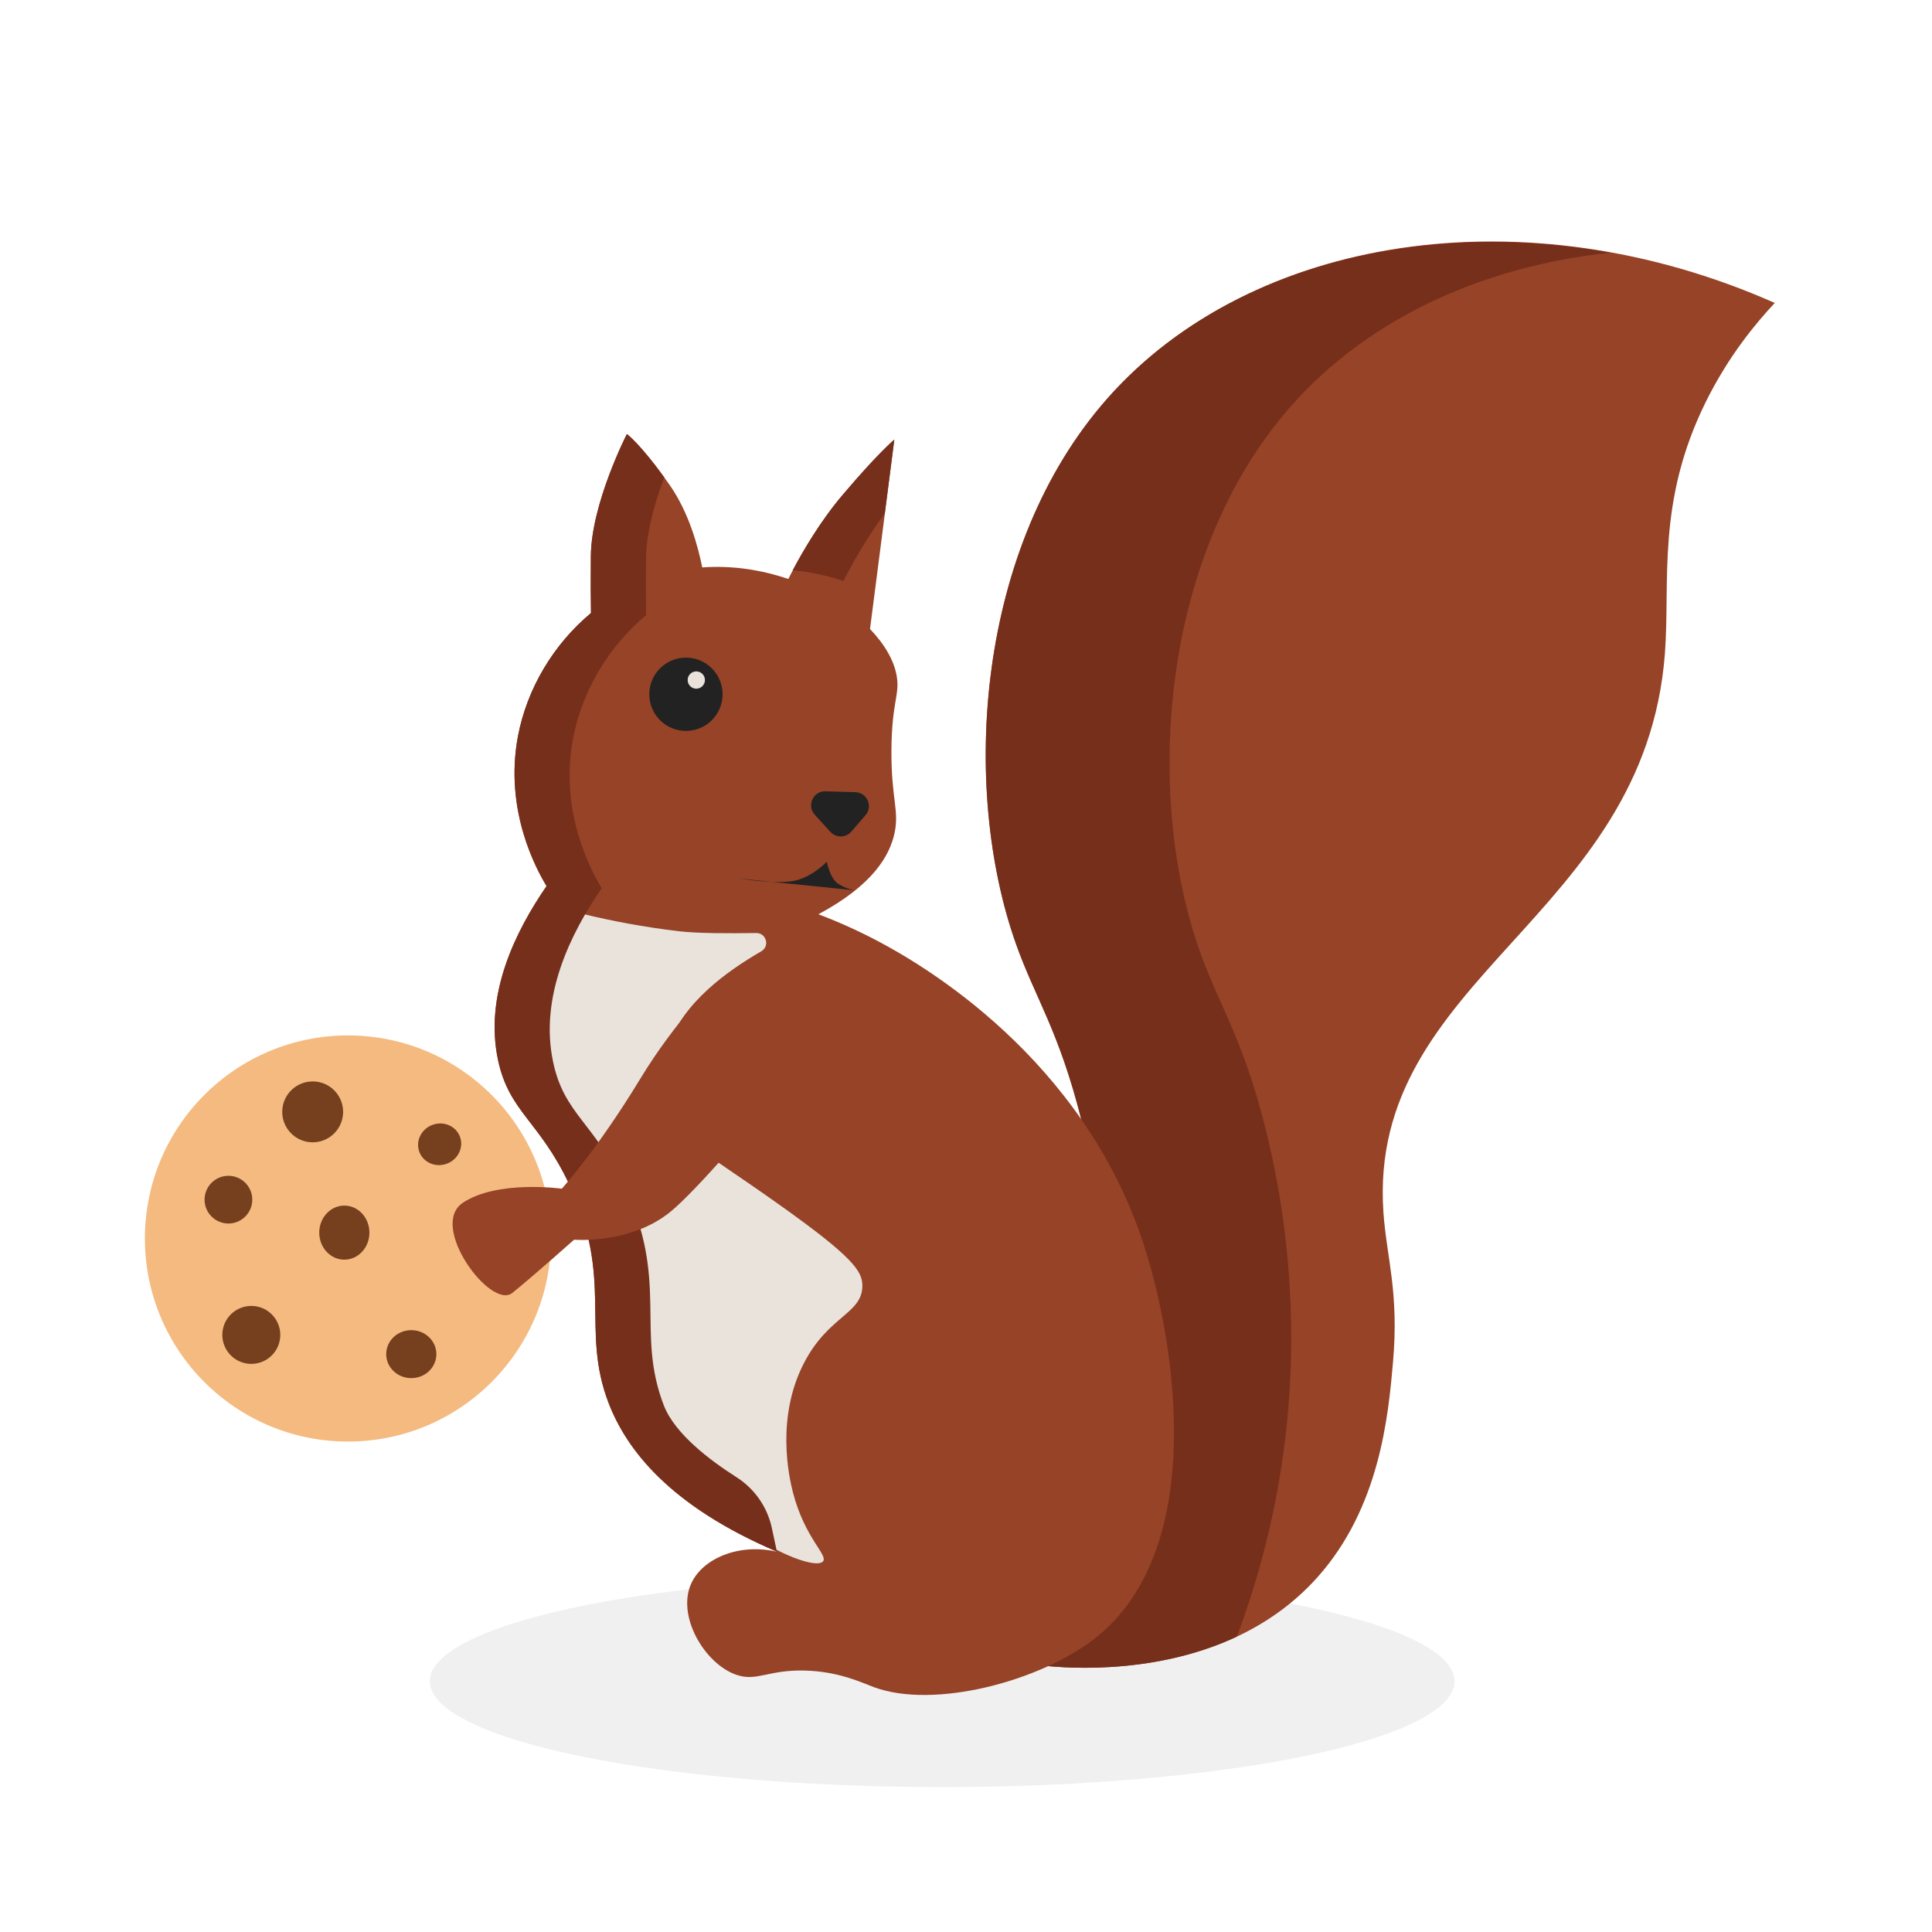<svg fill="none" height="120" viewBox="0 0 120 120" width="120" xmlns="http://www.w3.org/2000/svg"><ellipse cx="58.523" cy="104.425" fill="#000" opacity=".06" rx="31.825" ry="6.575"/><path d="m110.239 18.819c-15.532-6.881-32.493-4.197-41.439 5.906-8.22 9.286-9.127 24.229-5.702 33.893 1.202 3.388 2.669 5.384 4.068 10.95 2.034 8.091 1.702 14.852 1.361 18.239-.65 6.556-2.412 11.872-4.008 15.616 1.278.159 11.26 1.27 17.279-5.422 3.917-4.356 4.431-10.095 4.719-13.332.393-4.416-.393-6.541-.59-9.362-1.013-14.648 16.228-18.232 17.483-34.709.34-4.499-.545-9.422 2.556-15.668 1.391-2.805 3.07-4.832 4.265-6.11z" fill="#964327"/><path d="m79.946 88.268c.333-3.395.673-10.156-1.361-18.239-1.399-5.566-2.866-7.562-4.068-10.95-3.425-9.664-2.518-24.607 5.702-33.893 4.787-5.399 11.872-8.658 19.798-9.49-12.296-2.208-24.206 1.127-31.209 9.029-8.22 9.286-9.127 24.228-5.702 33.893 1.202 3.388 2.669 5.384 4.068 10.95 2.034 8.091 1.701 14.852 1.361 18.239-.65 6.556-2.412 11.872-4.008 15.616.96.121 6.866.779 12.296-1.77 1.316-3.516 2.594-8.03 3.123-13.384z" fill="#762f1b"/><path d="m71.038 77.288c-3.789-11.615-13.755-17.385-16.546-18.852-1.482-.779-2.775-1.316-3.66-1.649 3.41-1.823 4.446-3.675 4.734-5.066.295-1.407-.219-2.102-.197-5.157.023-2.949.507-3.373.34-4.492-.144-1.006-.756-2.049-1.671-3.002l1.512-11.751s-.945.764-3.191 3.41c-1.626 1.913-2.843 4.144-3.395 5.233-1.664-.567-3.494-.855-5.346-.718-.242-1.21-.809-3.388-2.019-5.112-1.777-2.541-2.662-3.168-2.662-3.168s-2.208 4.31-2.238 7.585c-.015 1.701 0 2.828.008 3.531-2.337 1.951-3.978 4.704-4.537 7.66-.87 4.605 1.149 8.265 1.777 9.301-1.921 2.798-3.887 6.738-3.01 10.821.688 3.214 2.533 3.728 4.416 7.691 2.813 5.936.673 9.006 2.458 13.619 1.112 2.866 3.758 6.352 10.451 9.21-2.374-.552-4.605.423-5.316 1.943-.945 2.027.809 5.006 2.775 5.694 1.293.454 1.981-.325 4.303-.257 2.087.061 3.501.749 4.25 1.028 3.736 1.384 10.292-.355 13.695-2.994 7.131-5.528 5.021-18.542 3.07-24.501z" fill="#964327"/><path d="m34.816 57.438c.295-.529.892-.794 1.482-.65 1.739.423 3.698.794 5.853 1.051 1.24.144 3.153.136 4.817.113.628-.008.862.817.318 1.134-2.102 1.218-4.877 3.184-5.792 5.913-.386 1.134-.711 2.11-.454 3.305.461 2.17 2.382 2.979 7.358 6.518 4.613 3.274 5.165 4.144 5.165 5.036 0 1.747-2.102 1.853-3.622 4.794-1.747 3.365-.953 7.018-.696 8.023.741 2.889 2.223 3.932 1.868 4.31-.786.847-9.021-3.04-11.086-9.831-.355-1.165.03-.59-.643-5.445-.726-5.278-1.119-7.963-2.435-10.292-1.603-2.836-2.775-2.654-3.622-4.756-1.218-3.025-.023-6.45 1.497-9.218z" fill="#e9e3dc"/><path d="m42.605 45.399c1.257 0 2.276-1.019 2.276-2.276 0-1.257-1.019-2.276-2.276-2.276-1.257 0-2.276 1.019-2.276 2.276 0 1.257 1.019 2.276 2.276 2.276z" fill="#222"/><path d="m51.279 49.15 1.845.053c.734.023 1.112.885.628 1.437l-.877 1.013c-.34.393-.945.401-1.301.015l-.968-1.066c-.514-.567-.098-1.475.665-1.452z" fill="#222"/><path d="m45.955 54.572s2.458.401 3.539.098c1.081-.302 1.86-1.149 1.86-1.149s.197 1.051.711 1.376c.507.325 1.013.401 1.013.401l-7.116-.726z" fill="#222"/><path d="m52.383 36.09c.454-.9 1.361-2.563 2.571-4.197l.59-4.59s-.945.764-3.191 3.41c-1.399 1.641-2.488 3.516-3.115 4.704 1.089.106 2.148.333 3.146.665z" fill="#762f1b"/><path d="m48.262 96.374c-6.685-2.851-9.339-6.345-10.451-9.21-1.785-4.613.348-7.683-2.458-13.619-1.875-3.962-3.72-4.477-4.416-7.691-.877-4.091 1.089-8.023 3.01-10.821-.62-1.036-2.639-4.696-1.777-9.301.56-2.964 2.2-5.709 4.537-7.66-.015-.696-.023-1.823-.008-3.531.023-3.274 2.238-7.585 2.238-7.585s.779.567 2.321 2.692c-.559 1.49-1.119 3.388-1.134 5.029-.015 1.701-0 2.828.007 3.531-2.337 1.951-3.978 4.704-4.537 7.66-.87 4.605 1.149 8.265 1.777 9.301-1.921 2.798-3.887 6.738-3.01 10.821.688 3.214 2.533 3.728 4.416 7.691 2.813 5.936.673 9.006 2.458 13.619.68 1.762 2.896 3.425 4.492 4.439 1.134.718 1.936 1.86 2.216 3.176l.31 1.452z" fill="#762f1b"/><path d="m21.613 89.538c6.966 0 12.613-5.647 12.613-12.613 0-6.966-5.647-12.613-12.613-12.613-6.966 0-12.613 5.647-12.613 12.613 0 6.966 5.647 12.613 12.613 12.613z" fill="#f4ba80"/><path d="m48.39 61.869c-1.603-1.286-3.925-1.051-5.255.514-1.044 1.218-2.261 2.798-3.38 4.643-2.669 4.401-4.862 6.806-4.862 6.806s-4-.56-6.148.877c-2.148 1.444 1.747 6.67 3.078 5.596s3.834-3.304 3.834-3.304 3.531.302 6.027-1.77c1.55-1.286 4.915-5.203 7.244-7.985 1.361-1.626 1.119-4.046-.529-5.369z" fill="#964327"/><path d="m43.248 42.775c.296 0 .537-.24.537-.537s-.24-.537-.537-.537-.537.24-.537.537.24.537.537.537z" fill="#e9e3dc"/><g fill="#763f1e"><path d="m21.311 69.06c0 1.044-.847 1.891-1.89 1.891-1.044 0-1.891-.847-1.891-1.891 0-1.044.847-1.891 1.891-1.891 1.044 0 1.89.847 1.89 1.891z"/><path d="m15.609 84.713c.994 0 1.8-.806 1.8-1.8s-.806-1.8-1.8-1.8c-.994 0-1.8.806-1.8 1.8s.806 1.8 1.8 1.8z"/><path d="m21.387 78.24c.86 0 1.558-.752 1.558-1.679 0-.927-.697-1.679-1.558-1.679-.86 0-1.558.752-1.558 1.679 0 .927.697 1.679 1.558 1.679z"/><path d="m25.546 85.598c.86 0 1.558-.667 1.558-1.49 0-.823-.698-1.49-1.558-1.49s-1.558.667-1.558 1.49c0 .823.697 1.49 1.558 1.49z"/><path d="m15.67 74.513c0 .817-.665 1.482-1.482 1.482s-1.482-.665-1.482-1.482.665-1.482 1.482-1.482 1.482.665 1.482 1.482z"/><path d="m27.755 72.278c.697-.259 1.061-1.009.813-1.674s-1.013-.995-1.71-.735c-.697.259-1.061 1.009-.813 1.674.248.665 1.013.995 1.71.735z"/></g></svg>